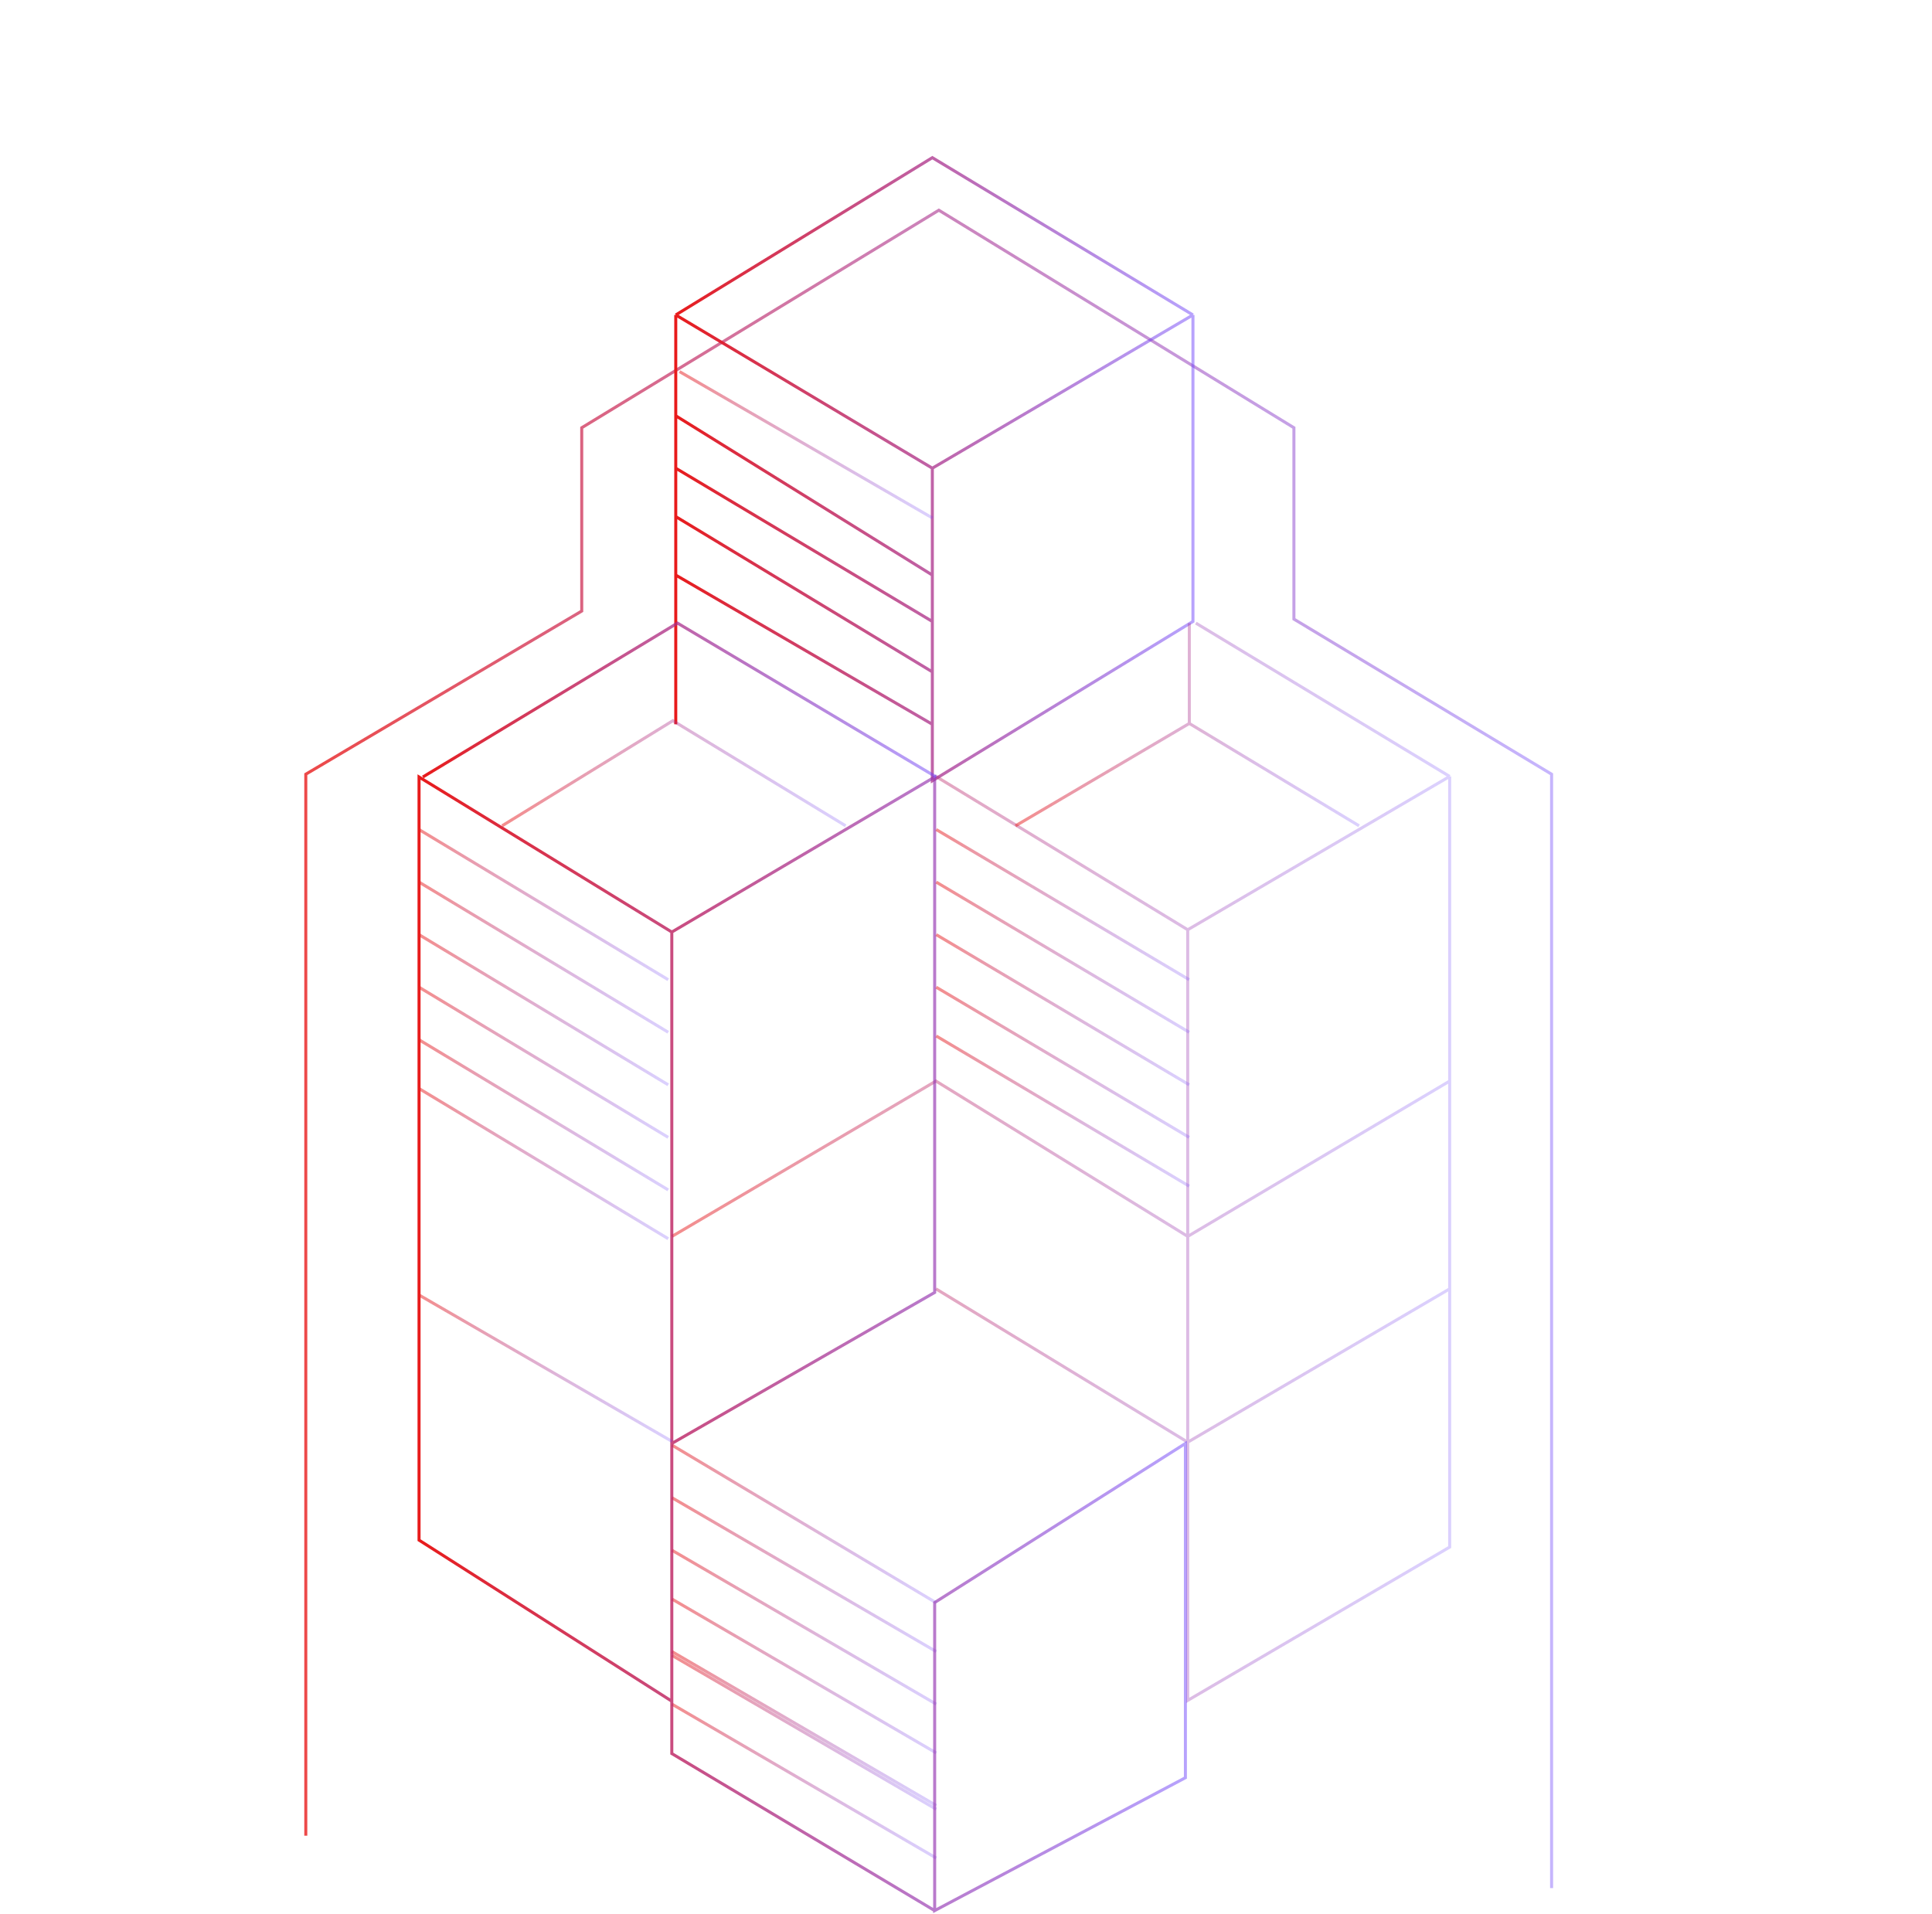 <?xml version="1.0" encoding="UTF-8"?> <svg xmlns="http://www.w3.org/2000/svg" width="639" height="633" viewBox="0 0 639 633" fill="none"><path d="M101.139 607.227V256.093L192.406 202.124V141.491L310.516 69.532L427.955 141.491V204.789L513.183 256.093V624.55" stroke="url(#paint0_linear_49_300)" stroke-opacity="0.8"></path><path d="M222.254 408.982L309.56 357.598L392.836 408.982M392.836 408.982V307.548M392.836 408.982L479.47 357.598M392.836 408.982V477.05M392.836 307.548L309.56 256.831M392.836 307.548L479.47 256.831M479.47 256.831L395.522 206.114M479.47 256.831V357.598M392.836 477.05V562.468L479.47 511.751V426.333M392.836 477.05L479.47 426.333M392.836 477.05L309.56 426.333M479.47 426.333V357.598" stroke="url(#paint1_linear_49_300)" stroke-opacity="0.5"></path><path d="M222.254 478.035L309.657 530.184" stroke="url(#paint2_linear_49_300)" stroke-opacity="0.5"></path><path d="M222.254 495.419L309.657 546.327" stroke="url(#paint3_linear_49_300)" stroke-opacity="0.5"></path><path d="M222.254 512.802L309.657 563.709" stroke="url(#paint4_linear_49_300)" stroke-opacity="0.5"></path><path d="M222.254 528.943L309.657 579.851" stroke="url(#paint5_linear_49_300)" stroke-opacity="0.5"></path><path d="M222.254 546.326L309.657 597.234" stroke="url(#paint6_linear_49_300)" stroke-opacity="0.5"></path><path d="M222.254 547.567L309.657 598.475" stroke="url(#paint7_linear_49_300)" stroke-opacity="0.5"></path><path d="M222.254 563.709L309.657 614.617" stroke="url(#paint8_linear_49_300)" stroke-opacity="0.5"></path><path d="M138.596 360.079L221.005 409.745" stroke="url(#paint9_linear_49_300)" stroke-opacity="0.5"></path><path d="M138.596 343.938L221.005 393.604" stroke="url(#paint10_linear_49_300)" stroke-opacity="0.5"></path><path d="M138.596 326.554L221.005 376.22" stroke="url(#paint11_linear_49_300)" stroke-opacity="0.5"></path><path d="M138.596 309.171L221.005 358.837" stroke="url(#paint12_linear_49_300)" stroke-opacity="0.5"></path><path d="M138.596 291.788L221.005 341.454" stroke="url(#paint13_linear_49_300)" stroke-opacity="0.5"></path><path d="M138.596 274.404L221.005 324.07" stroke="url(#paint14_linear_49_300)" stroke-opacity="0.5"></path><path d="M223.503 239.586V190.226M223.503 104.178L308.365 154.873M223.503 104.178L308.365 52.149L394.564 104.178M223.503 104.178V137.53M308.365 154.873L394.564 104.178M308.365 154.873V205.568M394.564 104.178V205.568L308.365 258.263V239.586M223.503 190.226L308.365 239.586M223.503 190.226V170.882M308.365 239.586V222.243M223.503 170.882L308.365 222.243M223.503 170.882V154.873M308.365 222.243V205.568M223.503 154.873L308.365 205.568M223.503 154.873V137.53M223.503 137.53L308.365 190.226" stroke="url(#paint15_linear_49_300)"></path><path d="M224.751 122.924L308.409 171.348" stroke="url(#paint16_linear_49_300)" stroke-opacity="0.5"></path><path d="M222.195 562.732L138.596 509.449V257.021L222.195 308.306M222.195 562.732V477.479M222.195 562.732V580.049L309.137 632M222.195 308.306L309.137 257.021V427.527L222.195 477.479M222.195 308.306V477.479M309.137 632V530.096L392.066 477.479V588.041L309.137 632Z" stroke="url(#paint17_linear_49_300)"></path><path d="M139.845 257.022L224.077 206.114L309.657 257.022" stroke="url(#paint18_linear_49_300)"></path><path d="M138.596 428.369L222.254 476.793" stroke="url(#paint19_linear_49_300)" stroke-opacity="0.5"></path><path d="M166.066 273.163L222.542 238.396L279.69 273.163" stroke="url(#paint20_linear_49_300)" stroke-opacity="0.5"></path><path d="M309.657 274.404L393.315 324.07" stroke="url(#paint21_linear_49_300)" stroke-opacity="0.5"></path><path d="M309.657 291.788L393.315 341.454" stroke="url(#paint22_linear_49_300)" stroke-opacity="0.5"></path><path d="M309.657 309.171L393.315 358.837" stroke="url(#paint23_linear_49_300)" stroke-opacity="0.5"></path><path d="M309.657 326.554L393.315 376.22" stroke="url(#paint24_linear_49_300)" stroke-opacity="0.5"></path><path d="M309.657 342.695L393.315 392.361" stroke="url(#paint25_linear_49_300)" stroke-opacity="0.5"></path><path d="M335.878 273.163L393.359 239.307M393.359 239.307V206.114M393.359 239.307L449.502 273.163" stroke="url(#paint26_linear_49_300)" stroke-opacity="0.5"></path><defs><linearGradient id="paint0_linear_49_300" x1="101.139" y1="347.041" x2="513.183" y2="347.041" gradientUnits="userSpaceOnUse"><stop stop-color="#E81B1B"></stop><stop offset="1" stop-color="#6A3EF9" stop-opacity="0.48"></stop></linearGradient><linearGradient id="paint1_linear_49_300" x1="222.254" y1="384.291" x2="479.47" y2="384.291" gradientUnits="userSpaceOnUse"><stop stop-color="#E81B1B"></stop><stop offset="1" stop-color="#6A3EF9" stop-opacity="0.48"></stop></linearGradient><linearGradient id="paint2_linear_49_300" x1="222.254" y1="504.11" x2="309.657" y2="504.11" gradientUnits="userSpaceOnUse"><stop stop-color="#E81B1B"></stop><stop offset="1" stop-color="#6A3EF9" stop-opacity="0.48"></stop></linearGradient><linearGradient id="paint3_linear_49_300" x1="222.254" y1="520.873" x2="309.657" y2="520.873" gradientUnits="userSpaceOnUse"><stop stop-color="#E81B1B"></stop><stop offset="1" stop-color="#6A3EF9" stop-opacity="0.48"></stop></linearGradient><linearGradient id="paint4_linear_49_300" x1="222.254" y1="538.256" x2="309.657" y2="538.256" gradientUnits="userSpaceOnUse"><stop stop-color="#E81B1B"></stop><stop offset="1" stop-color="#6A3EF9" stop-opacity="0.48"></stop></linearGradient><linearGradient id="paint5_linear_49_300" x1="222.254" y1="554.397" x2="309.657" y2="554.397" gradientUnits="userSpaceOnUse"><stop stop-color="#E81B1B"></stop><stop offset="1" stop-color="#6A3EF9" stop-opacity="0.48"></stop></linearGradient><linearGradient id="paint6_linear_49_300" x1="222.254" y1="571.78" x2="309.657" y2="571.78" gradientUnits="userSpaceOnUse"><stop stop-color="#E81B1B"></stop><stop offset="1" stop-color="#6A3EF9" stop-opacity="0.48"></stop></linearGradient><linearGradient id="paint7_linear_49_300" x1="222.254" y1="573.021" x2="309.657" y2="573.021" gradientUnits="userSpaceOnUse"><stop stop-color="#E81B1B"></stop><stop offset="1" stop-color="#6A3EF9" stop-opacity="0.48"></stop></linearGradient><linearGradient id="paint8_linear_49_300" x1="222.254" y1="589.163" x2="309.657" y2="589.163" gradientUnits="userSpaceOnUse"><stop stop-color="#E81B1B"></stop><stop offset="1" stop-color="#6A3EF9" stop-opacity="0.48"></stop></linearGradient><linearGradient id="paint9_linear_49_300" x1="138.596" y1="384.912" x2="221.005" y2="384.912" gradientUnits="userSpaceOnUse"><stop stop-color="#E81B1B"></stop><stop offset="1" stop-color="#6A3EF9" stop-opacity="0.48"></stop></linearGradient><linearGradient id="paint10_linear_49_300" x1="138.596" y1="368.771" x2="221.005" y2="368.771" gradientUnits="userSpaceOnUse"><stop stop-color="#E81B1B"></stop><stop offset="1" stop-color="#6A3EF9" stop-opacity="0.48"></stop></linearGradient><linearGradient id="paint11_linear_49_300" x1="138.596" y1="351.387" x2="221.005" y2="351.387" gradientUnits="userSpaceOnUse"><stop stop-color="#E81B1B"></stop><stop offset="1" stop-color="#6A3EF9" stop-opacity="0.48"></stop></linearGradient><linearGradient id="paint12_linear_49_300" x1="138.596" y1="334.004" x2="221.005" y2="334.004" gradientUnits="userSpaceOnUse"><stop stop-color="#E81B1B"></stop><stop offset="1" stop-color="#6A3EF9" stop-opacity="0.48"></stop></linearGradient><linearGradient id="paint13_linear_49_300" x1="138.596" y1="316.621" x2="221.005" y2="316.621" gradientUnits="userSpaceOnUse"><stop stop-color="#E81B1B"></stop><stop offset="1" stop-color="#6A3EF9" stop-opacity="0.48"></stop></linearGradient><linearGradient id="paint14_linear_49_300" x1="138.596" y1="299.237" x2="221.005" y2="299.237" gradientUnits="userSpaceOnUse"><stop stop-color="#E81B1B"></stop><stop offset="1" stop-color="#6A3EF9" stop-opacity="0.48"></stop></linearGradient><linearGradient id="paint15_linear_49_300" x1="223.503" y1="155.206" x2="394.564" y2="155.206" gradientUnits="userSpaceOnUse"><stop stop-color="#E81B1B"></stop><stop offset="1" stop-color="#6A3EF9" stop-opacity="0.48"></stop></linearGradient><linearGradient id="paint16_linear_49_300" x1="224.751" y1="147.136" x2="308.409" y2="147.136" gradientUnits="userSpaceOnUse"><stop stop-color="#E81B1B"></stop><stop offset="1" stop-color="#6A3EF9" stop-opacity="0.48"></stop></linearGradient><linearGradient id="paint17_linear_49_300" x1="138.596" y1="444.511" x2="392.066" y2="444.511" gradientUnits="userSpaceOnUse"><stop stop-color="#E81B1B"></stop><stop offset="1" stop-color="#6A3EF9" stop-opacity="0.48"></stop></linearGradient><linearGradient id="paint18_linear_49_300" x1="139.845" y1="231.568" x2="309.657" y2="231.568" gradientUnits="userSpaceOnUse"><stop stop-color="#E81B1B"></stop><stop offset="1" stop-color="#6A3EF9" stop-opacity="0.48"></stop></linearGradient><linearGradient id="paint19_linear_49_300" x1="138.596" y1="452.581" x2="222.254" y2="452.581" gradientUnits="userSpaceOnUse"><stop stop-color="#E81B1B"></stop><stop offset="1" stop-color="#6A3EF9" stop-opacity="0.48"></stop></linearGradient><linearGradient id="paint20_linear_49_300" x1="166.066" y1="255.78" x2="279.69" y2="255.78" gradientUnits="userSpaceOnUse"><stop stop-color="#E81B1B"></stop><stop offset="1" stop-color="#6A3EF9" stop-opacity="0.48"></stop></linearGradient><linearGradient id="paint21_linear_49_300" x1="309.657" y1="299.237" x2="393.315" y2="299.237" gradientUnits="userSpaceOnUse"><stop stop-color="#E81B1B"></stop><stop offset="1" stop-color="#6A3EF9" stop-opacity="0.48"></stop></linearGradient><linearGradient id="paint22_linear_49_300" x1="309.657" y1="316.621" x2="393.315" y2="316.621" gradientUnits="userSpaceOnUse"><stop stop-color="#E81B1B"></stop><stop offset="1" stop-color="#6A3EF9" stop-opacity="0.48"></stop></linearGradient><linearGradient id="paint23_linear_49_300" x1="309.657" y1="334.004" x2="393.315" y2="334.004" gradientUnits="userSpaceOnUse"><stop stop-color="#E81B1B"></stop><stop offset="1" stop-color="#6A3EF9" stop-opacity="0.48"></stop></linearGradient><linearGradient id="paint24_linear_49_300" x1="309.657" y1="351.387" x2="393.315" y2="351.387" gradientUnits="userSpaceOnUse"><stop stop-color="#E81B1B"></stop><stop offset="1" stop-color="#6A3EF9" stop-opacity="0.48"></stop></linearGradient><linearGradient id="paint25_linear_49_300" x1="309.657" y1="367.528" x2="393.315" y2="367.528" gradientUnits="userSpaceOnUse"><stop stop-color="#E81B1B"></stop><stop offset="1" stop-color="#6A3EF9" stop-opacity="0.48"></stop></linearGradient><linearGradient id="paint26_linear_49_300" x1="335.878" y1="239.639" x2="449.502" y2="239.639" gradientUnits="userSpaceOnUse"><stop stop-color="#E81B1B"></stop><stop offset="1" stop-color="#6A3EF9" stop-opacity="0.48"></stop></linearGradient></defs></svg> 
